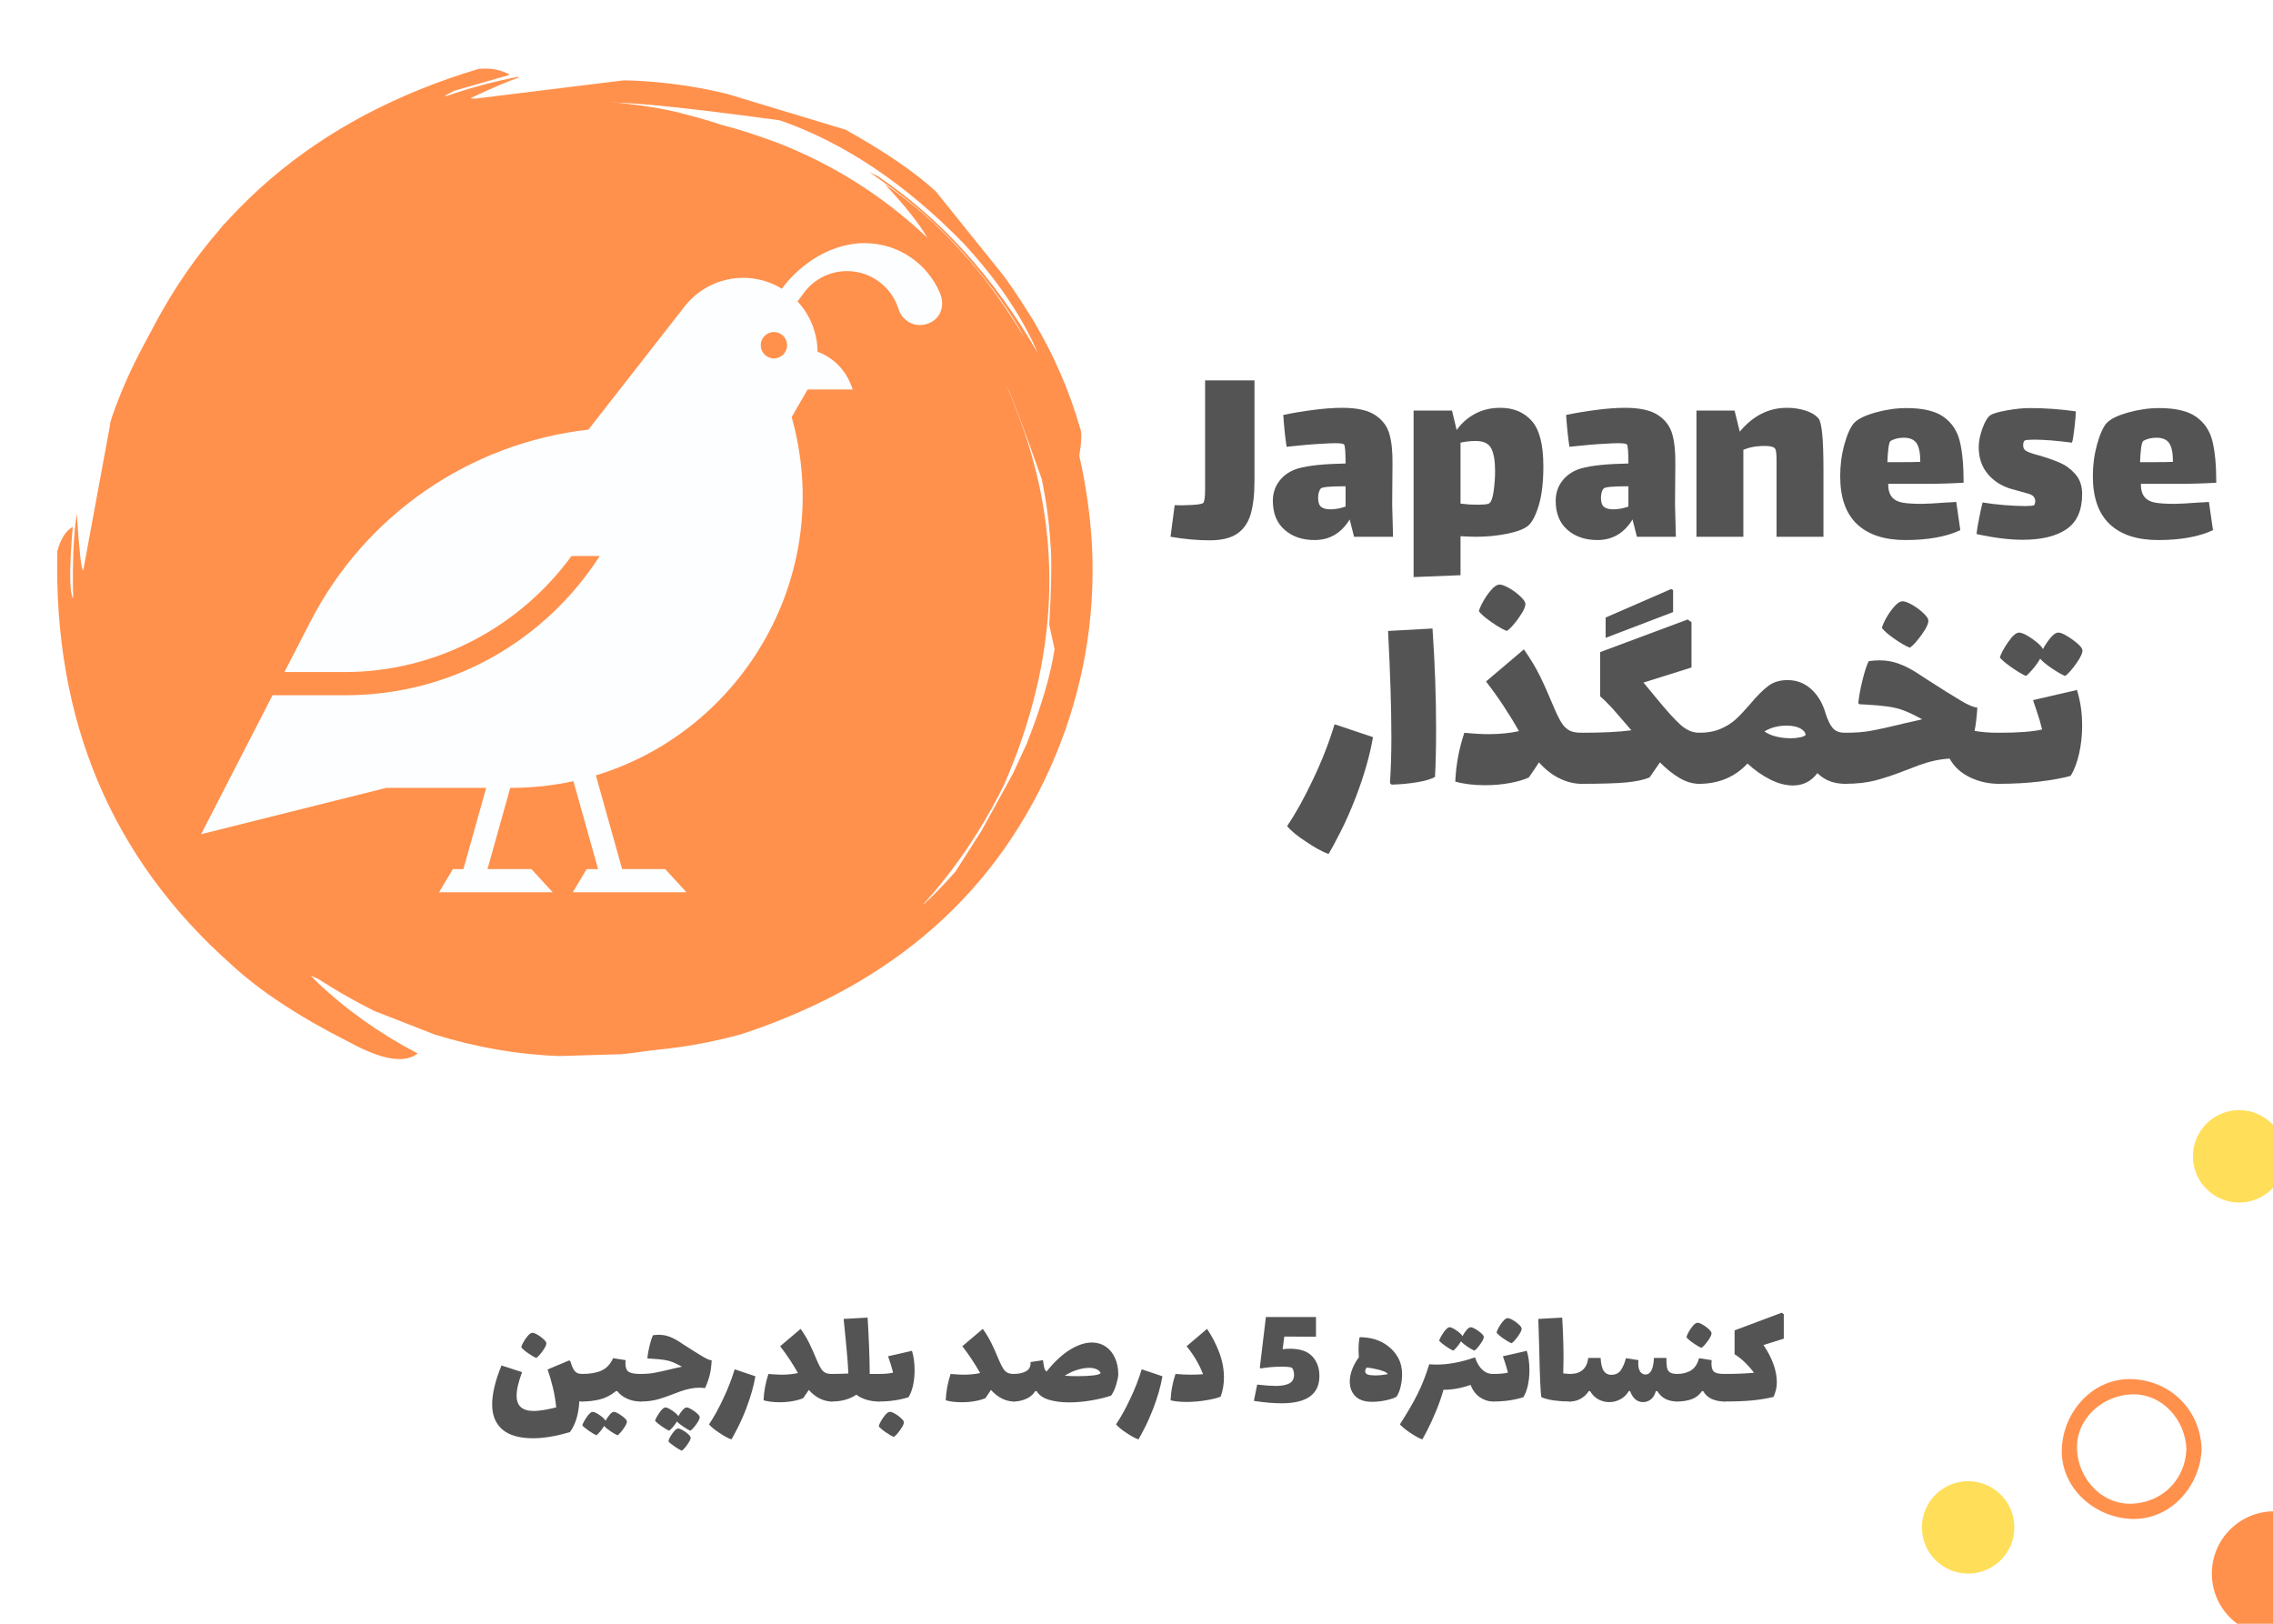 <svg xmlns="http://www.w3.org/2000/svg" xmlns:xlink="http://www.w3.org/1999/xlink" width="1400" zoomAndPan="magnify" viewBox="0 0 1050 750" height="1000" preserveAspectRatio="xMidYMid meet" version="1.0"><defs><g/><clipPath id="6ed09d8b25"><path d="M 887.824 684 L 931 684 L 931 727 L 887.824 727 Z M 887.824 684 " clip-rule="nonzero"/></clipPath><clipPath id="df9d633b3f"><path d="M 1013 512.684 L 1050 512.684 L 1050 556 L 1013 556 Z M 1013 512.684 " clip-rule="nonzero"/></clipPath><clipPath id="0ae2366af0"><path d="M 92.508 112.215 L 436 112.215 L 436 412.215 L 92.508 412.215 Z M 92.508 112.215 " clip-rule="nonzero"/></clipPath></defs><rect x="-105" width="1260" fill="#ffffff" y="-75" height="900" fill-opacity="1"/><rect x="-105" width="1260" fill="#ffffff" y="-75" height="900" fill-opacity="1"/><rect x="-105" width="1260" fill="#ffffff" y="-75" height="900" fill-opacity="1"/><g clip-path="url(#6ed09d8b25)"><path fill="#ffde59" d="M 930.52 705.492 C 930.52 717.285 920.965 726.832 909.172 726.832 C 897.379 726.832 887.824 717.285 887.824 705.492 C 887.824 693.715 897.379 684.156 909.172 684.156 C 920.965 684.156 930.52 693.715 930.52 705.492 " fill-opacity="1" fill-rule="nonzero"/></g><g clip-path="url(#df9d633b3f)"><path fill="#ffde59" d="M 1055.719 534.105 C 1055.719 545.891 1046.16 555.445 1034.375 555.445 C 1022.578 555.445 1013.023 545.891 1013.023 534.105 C 1013.023 522.32 1022.578 512.766 1034.375 512.766 C 1046.16 512.766 1055.719 522.32 1055.719 534.105 " fill-opacity="1" fill-rule="nonzero"/></g><path fill="#ff914d" d="M 1079.301 726.832 C 1079.301 742.73 1066.418 755.605 1050.531 755.605 C 1034.629 755.605 1021.75 742.73 1021.75 726.832 C 1021.75 710.945 1034.629 698.07 1050.531 698.07 C 1066.418 698.07 1079.301 710.945 1079.301 726.832 " fill-opacity="1" fill-rule="nonzero"/><path fill="#ff914d" d="M 1009.996 669.297 C 1009.52 683.41 998.852 694.078 984.73 694.559 C 970.617 695.02 959.914 682.695 959.465 669.297 C 958.988 655.184 971.324 644.496 984.73 644.047 C 998.848 643.566 1009.539 655.887 1009.996 669.297 C 1010.145 673.809 1017.176 673.84 1017.027 669.297 C 1016.418 651.289 1002.746 637.621 984.73 637.016 C 966.723 636.406 953.012 652.199 952.438 669.297 C 951.832 687.305 967.621 701.008 984.73 701.586 C 1002.734 702.191 1016.445 686.406 1017.027 669.297 C 1017.176 664.773 1010.145 664.773 1009.996 669.297 " fill-opacity="1" fill-rule="nonzero"/><path fill="#ff914d" d="M 200.66 477.785 L 172.988 466.98 C 118.871 440.023 81.621 399.289 61.234 344.773 C 40.977 289.961 43.461 233.715 68.691 176.031 C 95.629 121.879 136.34 84.605 190.82 64.211 C 245.598 43.938 301.812 46.422 359.461 71.668 C 413.578 98.625 450.828 139.359 471.215 193.875 C 491.473 248.684 488.988 304.934 463.758 362.617 C 436.82 416.766 396.109 454.043 341.629 474.438 C 324.047 480.934 305.805 485.102 286.906 486.938 L 258.387 487.777 C 239.152 487.117 219.91 483.785 200.66 477.785 " fill-opacity="1" fill-rule="nonzero"/><path fill="#ff914d" d="M 66.25 190.258 L 64.75 195 C 61.223 204.82 58.438 214.859 56.387 225.117 C 55.703 228.547 55.109 231.973 54.598 235.398 L 53.895 240.586 C 53.469 244.02 53.129 247.48 52.871 250.973 L 52.891 247.641 C 53.199 244.176 53.594 240.715 54.078 237.258 L 54.859 232.102 C 55.43 228.645 56.078 225.227 56.812 221.84 C 57.551 218.41 58.371 215.027 59.266 211.684 L 60.684 206.637 C 61.66 203.324 62.723 200.02 63.871 196.727 L 66.25 190.258 M 198.969 471.531 L 202.523 470.695 C 203.594 470.172 207.66 470.066 214.727 470.379 C 230.797 473.91 247.605 475.703 265.16 475.754 C 277.68 475.863 292.66 474.172 310.105 470.68 C 308.133 472.027 306.906 473.203 306.426 474.207 C 318.363 471.5 326.773 469.203 331.652 467.32 L 370.734 446.984 C 409.516 412.332 433.816 384.172 443.629 362.5 C 458.73 330.785 466.441 300.324 466.77 271.117 C 466.801 256.02 466.059 244.332 464.539 236.055 C 461.926 219.254 457.5 203.305 451.258 188.211 C 450.199 183.297 450.418 179.195 451.918 175.91 C 448.934 169.695 445.652 163.641 442.07 157.75 L 427.469 140.449 C 414.242 126.094 404.926 116.641 399.512 112.09 C 386.734 100.828 372.781 91.297 357.652 83.492 C 351.414 83.645 347.68 83.426 346.445 82.832 L 314.875 72.078 C 300.395 68.562 289 66.578 280.695 66.125 L 237.637 68.996 C 197.562 74.496 162.273 90.543 131.773 117.137 L 154.754 105.965 L 173.324 99.027 C 172.203 103.188 170.164 106.773 167.211 109.785 C 146.145 123.93 131.172 137.77 122.285 151.312 C 110.844 165.375 101.691 180.805 94.824 197.602 C 92.961 201.73 90.562 208.828 87.633 218.898 C 86.172 230.332 84.992 235.625 84.094 234.777 L 82.242 248.145 C 80.137 269.273 81.645 290.125 86.762 310.699 L 85.75 311.211 C 86.523 315.238 86.254 319.23 84.941 323.184 C 84.273 326.004 83.402 326.984 82.324 326.133 C 73.664 310.645 67.535 296.754 63.941 284.457 C 63.184 289.285 61.922 293.109 60.156 295.938 C 58.699 285.883 57.996 275.758 58.039 265.57 C 58.117 248.57 60.27 231.828 64.492 215.344 C 70.449 194.098 77.449 176.918 85.492 163.812 L 81.672 164.809 L 84.414 157.352 C 106.324 123.402 132.199 98.578 162.043 82.883 C 153.973 84.801 143.918 88.684 131.879 94.52 C 157.453 74.918 186.227 61.629 218.207 54.652 C 203.246 57.684 189.367 62.078 176.57 67.828 C 161.539 73.922 144.84 84.129 126.477 98.453 L 125.941 97.879 C 128.711 95.617 131.539 93.418 134.43 91.289 C 150.57 79.914 164.496 71.859 176.207 67.133 C 194.473 59.586 209.82 54.812 222.254 52.82 L 226.695 50.047 C 205.375 53.324 184.887 59.91 165.238 69.805 C 135.676 84.684 110.68 105.152 90.242 131.207 C 68.367 178.379 57.941 202.93 58.953 204.863 L 52.273 249.996 C 51.461 260.438 51.422 270.898 52.156 281.383 C 55.109 320.582 67.824 356.309 90.305 388.562 C 102.77 407.066 121.734 425.879 147.199 444.992 C 148.316 445.77 149.883 448.82 151.895 454.148 L 143.605 450.715 L 146.418 453.566 C 159.926 466.418 175.438 477.43 192.957 486.609 C 186.859 491.367 176.18 489.547 160.918 481.148 C 138.121 469.617 120.184 457.812 107.105 445.742 C 51.496 396.508 24.625 332.766 26.496 254.512 C 28.055 248.82 30.422 245.098 33.598 243.352 C 31.992 262.715 32.055 273.754 33.785 276.469 C 33.418 259.793 33.977 246.695 35.473 237.18 C 36.547 254.133 37.531 262.93 38.434 263.574 L 50.723 196.895 C 50.637 195.391 52.352 190.297 55.859 181.617 C 60.051 171.348 64.984 161.434 70.66 151.863 L 102.801 104.285 C 117.793 89.996 131.012 79.527 142.449 72.879 C 177.195 58.523 200.562 50.207 212.551 47.938 C 225.152 44.609 241.609 42.656 261.922 42.086 C 268.668 42.316 274.227 43.883 278.59 46.785 C 294.84 48.242 307.359 50.203 316.148 52.668 C 348.266 60.672 377.184 75.152 402.906 96.109 C 455.52 139.32 482.473 198.211 483.762 272.773 C 483.566 304.379 474.68 337.379 457.105 371.77 C 446.762 391.723 424.215 415.648 389.465 443.547 C 379.035 450.68 371.531 455.344 366.949 457.539 L 324.316 472.645 C 314.117 475.656 303.754 477.898 293.219 479.375 C 261.113 483.758 229.695 481.141 198.969 471.531 " fill-opacity="1" fill-rule="nonzero"/><path fill="#ff914d" d="M 296.25 50.293 L 291.285 50.285 L 286.059 50.141 L 280.875 50.121 L 275.664 50.227 L 270.457 50.465 L 265.25 50.828 L 260.062 51.316 L 254.875 51.934 L 249.723 52.676 L 244.566 53.551 L 239.461 54.543 L 234.352 55.668 L 236.359 54.949 L 241.469 53.879 L 246.605 52.934 L 251.758 52.113 L 256.941 51.418 L 262.121 50.855 L 267.336 50.414 L 272.531 50.102 L 277.766 49.918 L 282.965 49.863 L 288.168 49.934 L 293.395 50.133 L 296.25 50.293 M 65.848 263.387 L 67.695 266.523 C 68.504 267.387 69.824 271.234 71.648 278.059 C 73.109 294.418 76.418 310.992 81.574 327.789 C 84.938 339.461 91.246 353.598 100.5 370.199 L 95.797 367.332 C 97.566 371.332 102.035 378.477 109.203 388.766 L 132.559 412.988 C 138.758 419.188 142.551 422.547 143.934 423.07 C 184.41 447.184 217.086 461.348 241.961 465.562 C 275.043 471.414 308.039 469.695 340.949 460.402 C 349.086 458.27 359.988 453.996 373.652 447.582 C 388.879 439.953 402.711 430.926 415.152 420.5 C 419.504 418.145 423.473 417.109 427.062 417.398 C 432.086 412.68 436.871 407.727 441.414 402.539 L 453.57 383.438 L 467.855 357.465 L 474.254 343.613 C 481.094 326.234 485.391 311.629 487.141 299.805 L 484.699 288.645 C 485.738 270.445 485.91 257.773 485.219 250.629 C 484.59 240.668 483.238 230.832 481.172 221.117 C 471.715 194.281 465.941 179.324 463.852 176.25 C 446.105 139.871 419.898 111.254 385.234 90.391 C 397.539 101.387 407.797 113.152 416.016 125.68 C 411.738 125.738 407.738 124.762 404.02 122.75 C 392.355 113.508 381.602 106.211 371.758 100.855 L 346.535 90.582 C 329.504 84.297 311.93 80.598 293.816 79.484 C 281.219 78.836 269.832 79.203 259.66 80.59 C 253.695 81.344 247.777 82.383 241.914 83.715 C 226.285 86.734 207.473 94.25 185.484 106.258 C 177.145 108.555 171.652 109.09 169.004 107.855 C 181.191 95.094 192.539 85.074 203.047 77.793 L 203.34 76.699 L 193.59 76.812 C 193.145 76.148 195.055 74.992 199.312 73.348 C 227.684 60.98 257.316 55.172 288.207 55.922 C 301.906 56.344 315.191 57.969 328.066 60.801 C 327.008 59.641 326.055 58.406 325.211 57.094 C 328.094 57.504 331.07 57.801 334.137 57.984 C 339.219 59.066 347.445 61.672 358.809 65.809 C 384.883 75.922 408.082 90.598 428.398 109.832 C 424.516 103.145 417.93 94.863 408.645 84.984 C 433.609 101.934 455.16 125.652 473.293 156.137 C 467.449 144.992 458.109 131.965 445.27 117.055 C 440.496 111.742 435.473 106.676 430.199 101.855 C 423.418 95.449 413.879 88 401.586 79.504 L 405.426 81.344 C 434.637 100.965 459.32 128.254 479.477 163.207 C 472.258 146.34 460.82 129.422 445.16 112.453 C 418.281 84.891 389.984 65.93 360.273 55.574 C 310.574 48.789 282.305 46.203 275.469 47.816 L 235.707 54.668 C 225.488 56.969 215.484 60.012 205.699 63.789 C 169.125 78.109 138.66 100.684 114.305 131.516 C 96.898 154.57 84.414 178.566 76.855 203.504 C 74.18 208.312 71.352 211.051 68.367 211.727 L 68.684 204.402 C 58.551 225.359 52.211 244.961 49.664 263.211 C 43.168 257.176 41.734 245.785 45.363 229.043 C 49.57 203.859 55.461 183.227 63.035 167.137 C 93 99.547 145.68 54.445 221.066 31.828 C 226.527 31.27 231.363 32.172 235.578 34.535 L 209.867 41.91 L 205.426 44.25 L 206.16 44.395 C 216.898 40.641 227.844 37.691 238.996 35.551 L 239.926 35.742 C 235.148 37.305 227.578 40.52 217.215 45.395 L 219.434 45.574 L 286.727 37.281 C 288.277 36.957 293.707 37.172 303.012 37.926 C 314.035 38.922 324.949 40.719 335.746 43.324 L 390.605 59.906 C 408.715 70 422.621 79.508 432.324 88.426 L 461.621 124.871 C 465.18 129.145 470.363 136.773 477.176 147.758 C 486.777 163.895 494.043 180.59 498.977 197.84 C 499.801 199.688 499.664 203.906 498.566 210.496 C 501.77 224.43 503.746 238.688 504.5 253.273 C 505.922 286.367 500.305 318.227 487.645 348.855 C 461.457 411.609 412.996 454.578 342.258 477.758 C 306.57 487.543 270.676 488.5 234.582 480.629 C 231.031 479.84 227.516 478.969 224.031 478.016 L 201.152 468.117 C 176.266 456.004 158.184 445.168 146.902 435.609 C 141.254 431.152 135.891 426.473 130.809 421.574 C 128.77 419.449 127.445 417.082 126.836 414.477 C 118.609 405.414 112.93 398.703 109.797 394.34 C 101.23 383.012 93.848 370.961 87.641 358.188 C 73.594 329.906 66.328 298.305 65.848 263.387 " fill-opacity="1" fill-rule="nonzero"/><g clip-path="url(#0ae2366af0)"><path fill="#fdfeff" d="M 434.195 135.328 C 428.504 121.941 415.32 112.523 399.914 112.312 C 399.906 112.305 399.898 112.301 399.891 112.297 C 399.809 112.297 399.73 112.305 399.648 112.305 C 399.559 112.305 399.477 112.293 399.391 112.293 C 396.602 112.293 393.887 112.613 391.27 113.188 C 390.883 113.27 390.508 113.363 390.125 113.453 C 389.953 113.496 389.785 113.531 389.617 113.574 C 372.215 117.941 362.039 132.129 361.176 133.371 C 360.613 133.031 360.051 132.688 359.461 132.371 C 344.754 124.531 326.539 128.398 316.273 141.535 L 271.809 198.445 C 217.082 204.629 168.773 237.758 143.395 287.113 L 131.406 310.418 L 159.332 310.418 C 201.512 310.418 240.117 289.527 263.996 256.824 L 277.039 256.824 C 269.305 268.832 259.77 279.711 248.691 288.93 C 223.391 309.992 192.488 321.129 159.332 321.129 L 125.902 321.129 L 92.891 385.316 L 178.473 363.902 L 224.598 363.902 L 214.074 401.426 L 209.207 401.426 L 202.82 412.137 L 255.305 412.137 L 245.48 401.426 L 225.191 401.426 L 235.711 363.902 L 236.023 363.902 C 245.984 363.902 255.633 362.832 264.891 360.824 L 276.273 401.426 L 271 401.426 L 264.613 412.137 L 317.098 412.137 L 307.277 401.426 L 287.387 401.426 L 275.254 358.141 C 343.039 337.621 386.109 265.395 365.711 192.652 L 373.066 179.898 L 393.926 179.898 L 392.988 177.496 C 390.25 170.496 384.652 165.043 377.66 162.469 C 377.594 153.918 374.332 145.578 368.406 139.234 L 371.961 134.457 C 376.516 128.832 383.457 125.223 391.258 125.223 C 402.438 125.223 411.883 132.57 415.047 142.695 C 416.566 147.562 421.242 150.805 426.473 150.02 C 433.715 148.926 437.062 142.078 434.195 135.328 Z M 357.504 165.555 C 354.141 165.555 351.414 162.824 351.414 159.461 C 351.414 156.094 354.141 153.363 357.504 153.363 C 360.863 153.363 363.594 156.094 363.594 159.461 C 363.594 162.824 360.863 165.555 357.504 165.555 Z M 357.504 165.555 " fill-opacity="1" fill-rule="nonzero"/></g><g fill="#545454" fill-opacity="1"><g transform="translate(224.614, 647.348)"><g><path d="M 44.375 -12.734 C 45.102 -12.734 45.594 -12.207 45.844 -11.156 C 46.094 -10.102 46.219 -8.508 46.219 -6.375 C 46.219 -4.176 46.078 -2.562 45.797 -1.531 C 45.523 -0.508 45.051 0 44.375 0 C 43.82 0 43.363 -0.02 43 -0.062 C 42.676 5.914 41.238 10.641 38.688 14.109 C 32.289 16.023 26.629 16.984 21.703 16.984 C 15.316 16.984 10.555 15.625 7.422 12.906 C 4.297 10.188 2.734 6.344 2.734 1.375 C 2.734 -3.602 4.172 -9.609 7.047 -16.641 L 16.562 -13.562 C 14.875 -9.082 14.031 -5.473 14.031 -2.734 C 14.031 -0.316 14.691 1.469 16.016 2.625 C 17.336 3.789 19.328 4.375 21.984 4.375 C 24.398 4.375 27.844 3.828 32.312 2.734 C 32.039 -0.273 31.539 -3.297 30.812 -6.328 C 30.082 -9.367 29.258 -12.191 28.344 -14.797 L 38.281 -18.969 L 38.828 -18.688 C 39.328 -16.957 39.836 -15.672 40.359 -14.828 C 40.891 -13.984 41.461 -13.422 42.078 -13.141 C 42.691 -12.867 43.457 -12.734 44.375 -12.734 Z M 23.141 -20.125 C 22.18 -20.488 20.926 -21.207 19.375 -22.281 C 17.82 -23.352 16.754 -24.281 16.172 -25.062 C 16.305 -25.656 16.656 -26.461 17.219 -27.484 C 17.789 -28.516 18.441 -29.453 19.172 -30.297 C 19.898 -31.141 20.539 -31.609 21.094 -31.703 C 21.594 -31.797 22.352 -31.566 23.375 -31.016 C 24.406 -30.461 25.363 -29.785 26.25 -28.984 C 27.145 -28.191 27.641 -27.566 27.734 -27.109 C 27.922 -26.422 27.406 -25.223 26.188 -23.516 C 24.977 -21.805 23.961 -20.676 23.141 -20.125 Z M 23.141 -20.125 "/></g></g></g><g fill="#545454" fill-opacity="1"><g transform="translate(268.984, 647.348)"><g><path d="M 26.766 -12.734 C 27.492 -12.734 27.984 -12.207 28.234 -11.156 C 28.492 -10.102 28.625 -8.508 28.625 -6.375 C 28.625 -4.176 28.484 -2.562 28.203 -1.531 C 27.93 -0.508 27.453 0 26.766 0 C 24.711 0 22.719 -0.422 20.781 -1.266 C 18.844 -2.109 17.301 -3.285 16.156 -4.797 L 15.547 -4.797 C 13.211 -2.879 10.734 -1.598 8.109 -0.953 C 5.484 -0.316 2.781 0 0 0 C -0.688 0 -1.164 -0.508 -1.438 -1.531 C -1.707 -2.562 -1.844 -4.176 -1.844 -6.375 C -1.844 -8.508 -1.719 -10.102 -1.469 -11.156 C -1.219 -12.207 -0.727 -12.734 0 -12.734 C 3.562 -12.734 6.504 -13.242 8.828 -14.266 C 11.16 -15.297 12.961 -17.207 14.234 -20 L 20 -19.109 C 19.945 -18.742 19.922 -18.238 19.922 -17.594 C 19.922 -15.676 20.422 -14.383 21.422 -13.719 C 22.43 -13.062 24.211 -12.734 26.766 -12.734 Z M 20.609 9.109 C 20.703 9.785 20.203 10.898 19.109 12.453 C 18.016 14.004 17.078 15.055 16.297 15.609 C 15.43 15.242 14.336 14.613 13.016 13.719 C 11.691 12.832 10.707 12.023 10.062 11.297 C 9.613 12.117 9.02 12.961 8.281 13.828 C 7.551 14.691 6.961 15.285 6.516 15.609 C 5.598 15.203 4.43 14.504 3.016 13.516 C 1.598 12.535 0.594 11.703 0 11.016 C 0.281 10.055 0.969 8.781 2.062 7.188 C 3.156 5.594 4.066 4.797 4.797 4.797 C 5.523 4.797 6.617 5.305 8.078 6.328 C 9.547 7.359 10.438 8.219 10.75 8.906 C 11.395 7.758 12.055 6.785 12.734 5.984 C 13.422 5.191 14.039 4.797 14.594 4.797 C 15.32 4.797 16.473 5.352 18.047 6.469 C 19.617 7.582 20.473 8.461 20.609 9.109 Z M 20.609 9.109 "/></g></g></g><g fill="#545454" fill-opacity="1"><g transform="translate(295.757, 647.348)"><g><path d="M 20.125 -26.219 C 23.957 -23.758 26.852 -21.945 28.812 -20.781 C 30.781 -19.613 32.176 -19.031 33 -19.031 C 32.863 -16.426 32.578 -14.223 32.141 -12.422 C 31.711 -10.617 30.992 -8.555 29.984 -6.234 C 28.797 -6.328 27.93 -6.375 27.391 -6.375 C 24.691 -6.375 21.723 -5.801 18.484 -4.656 C 17.254 -4.195 16.113 -3.766 15.062 -3.359 C 12.281 -2.266 9.789 -1.43 7.594 -0.859 C 5.406 -0.285 2.875 0 0 0 C -0.688 0 -1.164 -0.508 -1.438 -1.531 C -1.707 -2.562 -1.844 -4.176 -1.844 -6.375 C -1.844 -8.508 -1.719 -10.102 -1.469 -11.156 C -1.219 -12.207 -0.727 -12.734 0 -12.734 C 2.469 -12.734 4.578 -12.891 6.328 -13.203 C 8.086 -13.523 10.406 -14.031 13.281 -14.719 L 15 -15.125 L 19.234 -16.094 C 17.504 -17.051 16.047 -17.758 14.859 -18.219 C 13.578 -18.719 12.207 -19.066 10.75 -19.266 C 9.289 -19.473 7.395 -19.645 5.062 -19.781 L 3.562 -19.859 L 3.281 -20.125 C 3.469 -21.863 3.82 -23.789 4.344 -25.906 C 4.875 -28.031 5.391 -29.598 5.891 -30.609 C 6.848 -30.742 7.738 -30.812 8.562 -30.812 C 10.25 -30.812 11.82 -30.547 13.281 -30.016 C 14.738 -29.492 16.223 -28.754 17.734 -27.797 Z M 27.453 7.062 C 27.547 7.75 27.047 8.867 25.953 10.422 C 24.859 11.973 23.922 13 23.141 13.5 C 22.367 13.176 21.32 12.566 20 11.672 C 18.676 10.785 17.645 9.977 16.906 9.25 C 16.457 10.07 15.863 10.906 15.125 11.75 C 14.395 12.594 13.805 13.176 13.359 13.5 C 12.484 13.133 11.328 12.445 9.891 11.438 C 8.453 10.438 7.438 9.594 6.844 8.906 C 7.125 7.945 7.812 6.68 8.906 5.109 C 10 3.535 10.91 2.75 11.641 2.75 C 12.328 2.75 13.398 3.25 14.859 4.25 C 16.316 5.258 17.227 6.102 17.594 6.781 C 18.188 5.738 18.836 4.805 19.547 3.984 C 20.254 3.16 20.883 2.75 21.438 2.75 C 22.164 2.75 23.316 3.305 24.891 4.422 C 26.461 5.535 27.316 6.414 27.453 7.062 Z M 17.391 12.469 C 17.848 12.426 18.531 12.656 19.438 13.156 C 20.352 13.656 21.195 14.242 21.969 14.922 C 22.75 15.609 23.188 16.18 23.281 16.641 C 23.375 17.234 22.895 18.281 21.844 19.781 C 20.789 21.289 19.898 22.273 19.172 22.734 C 18.348 22.367 17.25 21.719 15.875 20.781 C 14.508 19.852 13.555 19.066 13.016 18.422 C 13.148 17.555 13.727 16.379 14.75 14.891 C 15.781 13.41 16.66 12.602 17.391 12.469 Z M 17.391 12.469 "/></g></g></g><g fill="#545454" fill-opacity="1"><g transform="translate(330.61, 647.348)"><g><path d="M 7.25 17.531 C 5.656 16.938 3.785 15.91 1.641 14.453 C -0.547 13.035 -2.117 11.734 -3.078 10.547 C -0.891 7.305 1.254 3.445 3.359 -1.031 C 5.547 -5.594 7.348 -10.203 8.766 -14.859 L 18.344 -11.641 C 17.57 -7.117 16.16 -2.164 14.109 3.219 C 12.828 6.551 11.508 9.531 10.156 12.156 C 8.812 14.781 7.844 16.57 7.25 17.531 Z M 7.25 17.531 "/></g></g></g><g fill="#545454" fill-opacity="1"><g transform="translate(350.672, 647.348)"><g><path d="M 33.547 -12.734 C 34.273 -12.734 34.766 -12.207 35.016 -11.156 C 35.266 -10.102 35.391 -8.508 35.391 -6.375 C 35.391 -4.176 35.254 -2.562 34.984 -1.531 C 34.711 -0.508 34.234 0 33.547 0 C 31.766 0 29.945 -0.441 28.094 -1.328 C 26.25 -2.223 24.531 -3.562 22.938 -5.344 C 22.383 -4.477 21.539 -3.223 20.406 -1.578 C 19.219 -1.023 17.648 -0.566 15.703 -0.203 C 13.766 0.16 11.68 0.344 9.453 0.344 C 6.66 0.344 4.191 0.047 2.047 -0.547 C 2.234 -4.742 2.988 -8.805 4.312 -12.734 C 6.688 -12.504 8.719 -12.391 10.406 -12.391 C 13.102 -12.391 15.613 -12.641 17.938 -13.141 C 15.469 -17.523 12.727 -21.656 9.719 -25.531 L 19.172 -33.547 C 20.816 -31.223 22.148 -29.008 23.172 -26.906 C 24.203 -24.812 25.398 -22.117 26.766 -18.828 C 27.492 -17.141 28.133 -15.883 28.688 -15.062 C 29.238 -14.238 29.879 -13.645 30.609 -13.281 C 31.336 -12.914 32.316 -12.734 33.547 -12.734 Z M 33.547 -12.734 "/></g></g></g><g fill="#545454" fill-opacity="1"><g transform="translate(384.224, 647.348)"><g><path d="M 21.703 -12.734 C 22.43 -12.734 22.922 -12.207 23.172 -11.156 C 23.422 -10.102 23.547 -8.508 23.547 -6.375 C 23.547 -4.176 23.41 -2.562 23.141 -1.531 C 22.867 -0.508 22.391 0 21.703 0 C 19.691 0 17.758 -0.285 15.906 -0.859 C 14.062 -1.43 12.547 -2.195 11.359 -3.156 C 8.305 -1.051 4.52 0 0 0 C -0.688 0 -1.164 -0.508 -1.438 -1.531 C -1.707 -2.562 -1.844 -4.176 -1.844 -6.375 C -1.844 -8.508 -1.719 -10.102 -1.469 -11.156 C -1.219 -12.207 -0.727 -12.734 0 -12.734 C 2.781 -12.734 5.336 -12.801 7.672 -12.938 C 7.535 -16.227 7.25 -20.129 6.812 -24.641 C 6.375 -29.16 6.086 -32.156 5.953 -33.625 C 5.816 -34.625 5.66 -36.129 5.484 -38.141 L 16.562 -38.75 C 17.113 -29.895 17.438 -21.68 17.531 -14.109 L 17.531 -12.734 Z M 21.703 -12.734 "/></g></g></g><g fill="#545454" fill-opacity="1"><g transform="translate(405.93, 647.348)"><g><path d="M 15.344 -23.422 C 16.156 -20.816 16.562 -17.828 16.562 -14.453 C 16.562 -11.984 16.32 -9.648 15.844 -7.453 C 15.363 -5.266 14.672 -3.441 13.766 -1.984 C 9.609 -0.66 5.02 0 0 0 C -0.688 0 -1.164 -0.508 -1.438 -1.531 C -1.707 -2.562 -1.844 -4.176 -1.844 -6.375 C -1.844 -8.508 -1.719 -10.102 -1.469 -11.156 C -1.219 -12.207 -0.727 -12.734 0 -12.734 C 2.875 -12.734 5.086 -12.938 6.641 -13.344 C 6.18 -15.27 5.406 -17.785 4.312 -20.891 Z M 4.938 4.797 C 5.438 4.703 6.195 4.926 7.219 5.469 C 8.25 6.02 9.207 6.695 10.094 7.5 C 10.988 8.301 11.484 8.926 11.578 9.375 C 11.754 10.062 11.238 11.258 10.031 12.969 C 8.82 14.688 7.805 15.816 6.984 16.359 C 6.023 15.992 4.77 15.273 3.219 14.203 C 1.664 13.129 0.594 12.207 0 11.438 C 0.133 10.844 0.488 10.031 1.062 9 C 1.633 7.977 2.285 7.047 3.016 6.203 C 3.742 5.359 4.383 4.891 4.938 4.797 Z M 4.938 4.797 "/></g></g></g><g fill="#545454" fill-opacity="1"><g transform="translate(424.554, 647.348)"><g/></g></g><g fill="#545454" fill-opacity="1"><g transform="translate(434.825, 647.348)"><g><path d="M 33.547 -12.734 C 34.273 -12.734 34.766 -12.207 35.016 -11.156 C 35.266 -10.102 35.391 -8.508 35.391 -6.375 C 35.391 -4.176 35.254 -2.562 34.984 -1.531 C 34.711 -0.508 34.234 0 33.547 0 C 31.766 0 29.945 -0.441 28.094 -1.328 C 26.25 -2.223 24.531 -3.562 22.938 -5.344 C 22.383 -4.477 21.539 -3.223 20.406 -1.578 C 19.219 -1.023 17.648 -0.566 15.703 -0.203 C 13.766 0.16 11.68 0.344 9.453 0.344 C 6.66 0.344 4.191 0.047 2.047 -0.547 C 2.234 -4.742 2.988 -8.805 4.312 -12.734 C 6.688 -12.504 8.719 -12.391 10.406 -12.391 C 13.102 -12.391 15.613 -12.641 17.938 -13.141 C 15.469 -17.523 12.727 -21.656 9.719 -25.531 L 19.172 -33.547 C 20.816 -31.223 22.148 -29.008 23.172 -26.906 C 24.203 -24.812 25.398 -22.117 26.766 -18.828 C 27.492 -17.141 28.133 -15.883 28.688 -15.062 C 29.238 -14.238 29.879 -13.645 30.609 -13.281 C 31.336 -12.914 32.316 -12.734 33.547 -12.734 Z M 33.547 -12.734 "/></g></g></g><g fill="#545454" fill-opacity="1"><g transform="translate(468.377, 647.348)"><g><path d="M 36.016 -27.25 C 38.391 -27.25 40.5 -26.629 42.344 -25.391 C 44.195 -24.16 45.633 -22.426 46.656 -20.188 C 47.688 -17.957 48.203 -15.383 48.203 -12.469 C 48.203 -11.551 47.906 -10.066 47.312 -8.016 C 46.719 -5.961 45.922 -4.203 44.922 -2.734 C 42.41 -1.867 39.383 -1.129 35.844 -0.516 C 32.301 0.098 28.863 0.406 25.531 0.406 C 21.926 0.406 18.789 0 16.125 -0.812 C 13.457 -1.633 11.57 -2.961 10.469 -4.797 L 9.859 -4.797 C 8.766 -3.109 7.289 -1.883 5.438 -1.125 C 3.594 -0.375 1.781 0 0 0 C -0.688 0 -1.164 -0.508 -1.438 -1.531 C -1.707 -2.562 -1.844 -4.176 -1.844 -6.375 C -1.844 -8.508 -1.719 -10.102 -1.469 -11.156 C -1.219 -12.207 -0.727 -12.734 0 -12.734 C 2.188 -12.734 4.047 -13.145 5.578 -13.969 C 7.109 -14.789 7.805 -16.207 7.672 -18.219 L 13.422 -19.109 C 13.598 -17.598 13.789 -16.441 14 -15.641 C 14.207 -14.848 14.562 -14.242 15.062 -13.828 C 18.719 -18.391 22.348 -21.766 25.953 -23.953 C 29.555 -26.148 32.91 -27.25 36.016 -27.25 Z M 23.484 -11.906 C 25.172 -11.77 27.156 -11.703 29.438 -11.703 C 32.176 -11.703 34.562 -11.816 36.594 -12.047 C 38.625 -12.273 39.773 -12.641 40.047 -13.141 C 39.773 -13.867 39.16 -14.453 38.203 -14.891 C 37.242 -15.328 36.125 -15.547 34.844 -15.547 C 33.113 -15.547 31.242 -15.234 29.234 -14.609 C 27.223 -13.992 25.305 -13.094 23.484 -11.906 Z M 23.484 -11.906 "/></g></g></g><g fill="#545454" fill-opacity="1"><g transform="translate(518.636, 647.348)"><g><path d="M 7.25 17.531 C 5.656 16.938 3.785 15.91 1.641 14.453 C -0.547 13.035 -2.117 11.734 -3.078 10.547 C -0.891 7.305 1.254 3.445 3.359 -1.031 C 5.547 -5.594 7.348 -10.203 8.766 -14.859 L 18.344 -11.641 C 17.57 -7.117 16.16 -2.164 14.109 3.219 C 12.828 6.551 11.508 9.531 10.156 12.156 C 8.812 14.781 7.844 16.57 7.25 17.531 Z M 7.25 17.531 "/></g></g></g><g fill="#545454" fill-opacity="1"><g transform="translate(538.698, 647.348)"><g><path d="M 18.891 -33.547 C 21.223 -30.078 23.109 -26.426 24.547 -22.594 C 25.984 -18.758 26.703 -14.926 26.703 -11.094 C 26.703 -8.082 26.203 -5.141 25.203 -2.266 C 23.867 -1.672 21.66 -1.109 18.578 -0.578 C 15.504 -0.055 12.438 0.203 9.375 0.203 C 6.5 0.203 4.055 -0.047 2.047 -0.547 C 2.191 -4.516 2.945 -8.578 4.312 -12.734 C 6.82 -12.504 9.195 -12.391 11.438 -12.391 C 13.395 -12.391 15.266 -12.457 17.047 -12.594 C 15.316 -17.113 12.785 -21.426 9.453 -25.531 Z M 18.891 -33.547 "/></g></g></g><g fill="#545454" fill-opacity="1"><g transform="translate(567.457, 647.348)"><g/></g></g><g fill="#545454" fill-opacity="1"><g transform="translate(577.723, 647.348)"><g><path d="M 18.219 -24.375 C 22.875 -24.375 26.297 -23.195 28.484 -20.844 C 30.672 -18.5 31.766 -15.477 31.766 -11.781 C 31.766 -3.375 25.945 0.828 14.312 0.828 C 10.57 0.828 6.301 0.457 1.5 -0.281 L 3.016 -7.812 C 6.805 -7.395 9.633 -7.188 11.5 -7.188 C 14.281 -7.188 16.398 -7.57 17.859 -8.344 C 19.328 -9.125 20.062 -10.453 20.062 -12.328 C 20.062 -12.961 19.957 -13.633 19.75 -14.344 C 19.539 -15.051 19.234 -15.492 18.828 -15.672 C 18.648 -15.766 18.16 -15.859 17.359 -15.953 C 16.555 -16.047 15.609 -16.094 14.516 -16.094 C 11.141 -16.094 7.832 -15.816 4.594 -15.266 L 4.25 -15.609 L 7.047 -39.031 L 30.188 -39.031 L 30.188 -29.922 L 15.547 -29.984 L 14.797 -24.172 C 16.023 -24.305 17.164 -24.375 18.219 -24.375 Z M 18.219 -24.375 "/></g></g></g><g fill="#545454" fill-opacity="1"><g transform="translate(611.204, 647.348)"><g/></g></g><g fill="#545454" fill-opacity="1"><g transform="translate(621.475, 647.348)"><g><path d="M 19.516 -25.75 C 21.566 -24.238 23.195 -22.375 24.406 -20.156 C 25.613 -17.945 26.219 -15.406 26.219 -12.531 C 26.219 -10.789 26.008 -8.984 25.594 -7.109 C 25.188 -5.242 24.551 -3.629 23.688 -2.266 C 22.914 -1.711 21.398 -1.172 19.141 -0.641 C 16.879 -0.117 14.609 0.141 12.328 0.141 C 8.898 0.141 6.328 -0.723 4.609 -2.453 C 2.898 -4.191 2.047 -6.457 2.047 -9.25 C 2.047 -11.02 2.41 -12.875 3.141 -14.812 C 3.879 -16.758 4.91 -18.625 6.234 -20.406 C 6.141 -21.863 6.094 -23.023 6.094 -23.891 C 6.094 -25.898 6.227 -27.75 6.5 -29.438 L 6.844 -29.719 C 11.957 -29.625 16.18 -28.301 19.516 -25.75 Z M 11.5 -12.188 C 12.32 -12.094 13.008 -12.047 13.562 -12.047 C 15.426 -12.047 17.41 -12.227 19.516 -12.594 C 19.516 -13.051 18.863 -13.52 17.562 -14 C 16.258 -14.477 14.797 -14.875 13.172 -15.188 C 11.555 -15.508 10.453 -15.672 9.859 -15.672 C 9.398 -15.086 9.172 -14.52 9.172 -13.969 C 9.172 -12.969 9.945 -12.375 11.5 -12.188 Z M 11.5 -12.188 "/></g></g></g><g fill="#545454" fill-opacity="1"><g transform="translate(649.754, 647.348)"><g><path d="M 21.562 -23.484 C 20.656 -23.891 19.492 -24.582 18.078 -25.562 C 16.66 -26.551 15.656 -27.391 15.062 -28.078 C 15.332 -29.035 16.016 -30.312 17.109 -31.906 C 18.211 -33.5 19.129 -34.297 19.859 -34.297 C 20.586 -34.297 21.68 -33.781 23.141 -32.75 C 24.598 -31.727 25.488 -30.875 25.812 -30.188 C 26.445 -31.332 27.109 -32.301 27.797 -33.094 C 28.484 -33.895 29.098 -34.297 29.641 -34.297 C 30.379 -34.297 31.535 -33.738 33.109 -32.625 C 34.68 -31.508 35.535 -30.629 35.672 -29.984 C 35.766 -29.305 35.258 -28.191 34.156 -26.641 C 33.062 -25.086 32.129 -24.035 31.359 -23.484 C 30.492 -23.848 29.398 -24.473 28.078 -25.359 C 26.754 -26.254 25.77 -27.066 25.125 -27.797 C 24.664 -26.973 24.07 -26.129 23.344 -25.266 C 22.613 -24.398 22.02 -23.805 21.562 -23.484 Z M 39.844 -12.734 C 40.57 -12.734 41.062 -12.207 41.312 -11.156 C 41.57 -10.102 41.703 -8.508 41.703 -6.375 C 41.703 -4.176 41.562 -2.562 41.281 -1.531 C 41.008 -0.508 40.531 0 39.844 0 C 37.789 0 35.805 -0.648 33.891 -1.953 C 31.973 -3.254 30.535 -5.16 29.578 -7.672 C 25.328 -6.16 21.148 -5.406 17.047 -5.406 C 16.129 -2.125 14.973 1.191 13.578 4.547 C 12.191 7.898 10.867 10.785 9.609 13.203 C 8.359 15.629 7.57 17.07 7.25 17.531 C 5.707 16.938 3.863 15.922 1.719 14.484 C -0.426 13.047 -2.023 11.734 -3.078 10.547 C 0.16 5.566 2.836 0.977 4.953 -3.219 C 7.078 -7.414 8.914 -12.07 10.469 -17.188 C 11.844 -17.094 12.895 -17.047 13.625 -17.047 C 19.281 -17.047 25.281 -18.164 31.625 -20.406 C 32.406 -17.988 33.504 -16.102 34.922 -14.75 C 36.336 -13.406 37.977 -12.734 39.844 -12.734 Z M 39.844 -12.734 "/></g></g></g><g fill="#545454" fill-opacity="1"><g transform="translate(689.947, 647.348)"><g><path d="M 15.344 -23.422 C 16.156 -20.816 16.562 -17.828 16.562 -14.453 C 16.562 -11.984 16.32 -9.648 15.844 -7.453 C 15.363 -5.266 14.672 -3.441 13.766 -1.984 C 9.609 -0.66 5.02 0 0 0 C -0.688 0 -1.164 -0.508 -1.438 -1.531 C -1.707 -2.562 -1.844 -4.176 -1.844 -6.375 C -1.844 -8.508 -1.719 -10.102 -1.469 -11.156 C -1.219 -12.207 -0.727 -12.734 0 -12.734 C 2.875 -12.734 5.086 -12.938 6.641 -13.344 C 6.18 -15.27 5.406 -17.785 4.312 -20.891 Z M 8.344 -26.906 C 7.383 -27.27 6.129 -27.988 4.578 -29.062 C 3.023 -30.133 1.957 -31.062 1.375 -31.844 C 1.508 -32.438 1.859 -33.242 2.422 -34.266 C 2.992 -35.297 3.645 -36.234 4.375 -37.078 C 5.102 -37.922 5.742 -38.391 6.297 -38.484 C 6.797 -38.578 7.555 -38.348 8.578 -37.797 C 9.609 -37.242 10.566 -36.566 11.453 -35.766 C 12.348 -34.973 12.844 -34.348 12.938 -33.891 C 13.125 -33.203 12.609 -32.004 11.391 -30.297 C 10.18 -28.586 9.164 -27.457 8.344 -26.906 Z M 8.344 -26.906 "/></g></g></g><g fill="#545454" fill-opacity="1"><g transform="translate(708.572, 647.348)"><g><path d="M 16.703 -12.734 C 17.43 -12.734 17.922 -12.207 18.172 -11.156 C 18.43 -10.102 18.562 -8.508 18.562 -6.375 C 18.562 -4.176 18.422 -2.562 18.141 -1.531 C 17.867 -0.508 17.391 0 16.703 0 C 14.191 0 11.758 -0.156 9.406 -0.469 C 7.062 -0.789 5.086 -1.297 3.484 -1.984 C 3.078 -3.629 2.738 -11.047 2.469 -24.234 L 2.047 -38.141 L 13.078 -38.75 C 13.484 -31.945 13.688 -25.695 13.688 -20 C 13.688 -18.258 13.645 -15.93 13.562 -13.016 C 14.695 -12.828 15.742 -12.734 16.703 -12.734 Z M 16.703 -12.734 "/></g></g></g><g fill="#545454" fill-opacity="1"><g transform="translate(725.279, 647.348)"><g><path d="M 49.5 -12.734 C 50.227 -12.734 50.719 -12.207 50.969 -11.156 C 51.227 -10.102 51.359 -8.508 51.359 -6.375 C 51.359 -4.176 51.219 -2.562 50.938 -1.531 C 50.664 -0.508 50.188 0 49.5 0 C 47.676 0 45.977 -0.336 44.406 -1.016 C 42.832 -1.703 41.453 -2.961 40.266 -4.797 L 39.641 -4.797 C 39.18 -3.148 38.426 -1.891 37.375 -1.016 C 36.332 -0.148 35.102 0.281 33.688 0.281 C 30.988 0.281 29.004 -1.41 27.734 -4.797 L 27.109 -4.797 C 26.148 -3.148 24.859 -1.891 23.234 -1.016 C 21.617 -0.148 19.898 0.281 18.078 0.281 C 16.297 0.281 14.629 -0.141 13.078 -0.984 C 11.523 -1.836 10.25 -3.109 9.25 -4.797 L 8.625 -4.797 C 7.664 -3.285 6.422 -2.109 4.891 -1.266 C 3.367 -0.422 1.738 0 0 0 C -0.688 0 -1.164 -0.508 -1.438 -1.531 C -1.707 -2.562 -1.844 -4.176 -1.844 -6.375 C -1.844 -8.508 -1.719 -10.102 -1.469 -11.156 C -1.219 -12.207 -0.727 -12.734 0 -12.734 C 4.977 -12.734 7.785 -15.195 8.422 -20.125 L 14.109 -20.125 C 14.285 -17.25 14.785 -15.227 15.609 -14.062 C 16.43 -12.906 17.57 -12.328 19.031 -12.328 C 21.039 -12.328 22.535 -13.066 23.516 -14.547 C 24.492 -16.035 25.258 -17.852 25.812 -20 L 31.562 -19.109 C 31.52 -18.742 31.5 -18.238 31.5 -17.594 C 31.5 -15.906 31.805 -14.629 32.422 -13.766 C 33.035 -12.898 33.844 -12.469 34.844 -12.469 C 37.219 -12.469 38.52 -15.02 38.75 -20.125 L 44.5 -20.125 C 44.5 -18.164 44.586 -16.691 44.766 -15.703 C 44.953 -14.723 45.398 -13.984 46.109 -13.484 C 46.816 -12.984 47.945 -12.734 49.5 -12.734 Z M 49.5 -12.734 "/></g></g></g><g fill="#545454" fill-opacity="1"><g transform="translate(774.785, 647.348)"><g><path d="M 21.641 -12.734 C 22.367 -12.734 22.859 -12.207 23.109 -11.156 C 23.359 -10.102 23.484 -8.508 23.484 -6.375 C 23.484 -4.176 23.344 -2.562 23.062 -1.531 C 22.789 -0.508 22.316 0 21.641 0 C 19.723 0 17.883 -0.363 16.125 -1.094 C 14.363 -1.82 12.984 -3.055 11.984 -4.797 L 11.438 -4.797 C 10.195 -3.016 8.609 -1.77 6.672 -1.062 C 4.734 -0.352 2.508 0 0 0 C -0.688 0 -1.164 -0.508 -1.438 -1.531 C -1.707 -2.562 -1.844 -4.176 -1.844 -6.375 C -1.844 -8.508 -1.719 -10.102 -1.469 -11.156 C -1.219 -12.207 -0.727 -12.734 0 -12.734 C 2.551 -12.734 4.707 -13.301 6.469 -14.438 C 8.227 -15.582 9.426 -17.438 10.062 -20 L 15.891 -19.109 C 15.836 -18.742 15.812 -18.219 15.812 -17.531 C 15.812 -15.613 16.234 -14.332 17.078 -13.688 C 17.922 -13.051 19.441 -12.734 21.641 -12.734 Z M 11.219 -24.781 C 10.258 -25.145 9.004 -25.863 7.453 -26.938 C 5.898 -28.008 4.832 -28.938 4.25 -29.719 C 4.383 -30.312 4.734 -31.117 5.297 -32.141 C 5.867 -33.172 6.52 -34.109 7.25 -34.953 C 7.977 -35.797 8.617 -36.266 9.172 -36.359 C 9.672 -36.453 10.43 -36.223 11.453 -35.672 C 12.484 -35.117 13.441 -34.441 14.328 -33.641 C 15.223 -32.848 15.719 -32.223 15.812 -31.766 C 16 -31.078 15.484 -29.879 14.266 -28.172 C 13.055 -26.461 12.039 -25.332 11.219 -24.781 Z M 11.219 -24.781 "/></g></g></g><g fill="#545454" fill-opacity="1"><g transform="translate(796.422, 647.348)"><g><path d="M 27.594 -29.031 L 18.219 -26.094 C 22.32 -19.969 24.375 -14.211 24.375 -8.828 C 24.375 -7.691 24.258 -6.617 24.031 -5.609 C 23.801 -4.609 23.414 -3.445 22.875 -2.125 C 19.582 -1.344 16.203 -0.789 12.734 -0.469 C 9.266 -0.156 5.02 0 0 0 C -0.688 0 -1.164 -0.508 -1.438 -1.531 C -1.707 -2.562 -1.844 -4.176 -1.844 -6.375 C -1.844 -8.508 -1.719 -10.102 -1.469 -11.156 C -1.219 -12.207 -0.727 -12.734 0 -12.734 C 5.426 -12.734 10.035 -12.914 13.828 -13.281 C 11.141 -16.883 8.148 -19.738 4.859 -21.844 L 4.859 -32.859 L 26.641 -41.016 L 27.594 -40.328 Z M 27.594 -29.031 "/></g></g></g><g fill="#545454" fill-opacity="1"><g transform="translate(539.707, 247.93)"><g><path d="M 39.797 -72.234 L 39.797 -25.984 C 39.797 -19.555 39.203 -14.359 38.016 -10.391 C 36.836 -6.422 34.75 -3.422 31.75 -1.391 C 28.75 0.629 24.547 1.641 19.141 1.641 C 13.391 1.641 7.348 1.094 1.016 0 L 2.922 -14.578 C 5.285 -14.492 7.988 -14.535 11.031 -14.703 C 14.07 -14.867 15.801 -15.207 16.219 -15.719 C 16.727 -16.562 16.984 -18.586 16.984 -21.797 C 16.984 -25.004 16.984 -26.82 16.984 -27.25 L 16.984 -72.234 Z M 39.797 -72.234 "/></g></g></g><g fill="#545454" fill-opacity="1"><g transform="translate(585.582, 247.93)"><g><path d="M 39.922 0 L 37.891 -7.984 C 34.004 -1.648 28.598 1.516 21.672 1.516 C 16.016 1.516 11.391 -0.066 7.797 -3.234 C 4.203 -6.398 2.406 -10.859 2.406 -16.609 C 2.406 -20.148 3.441 -23.25 5.516 -25.906 C 7.586 -28.57 10.438 -30.457 14.062 -31.562 C 18.801 -32.906 26.113 -33.664 36 -33.844 C 36 -39.414 35.742 -42.367 35.234 -42.703 C 34.805 -43.047 33.453 -43.219 31.172 -43.219 C 29.734 -43.219 27.75 -43.133 25.219 -42.969 C 21.164 -42.789 15.676 -42.32 8.75 -41.562 C 8.07 -46.125 7.562 -51.023 7.219 -56.266 C 11.695 -57.203 16.383 -57.984 21.281 -58.609 C 26.188 -59.242 30.582 -59.562 34.469 -59.562 C 41.227 -59.562 46.297 -58.441 49.672 -56.203 C 53.055 -53.961 55.254 -51.023 56.266 -47.391 C 57.285 -43.766 57.754 -39.16 57.672 -33.578 L 57.531 -14.953 L 57.922 0 Z M 29.016 -12.672 C 31.211 -12.672 33.539 -13.094 36 -13.938 L 36 -23.312 L 34.984 -23.312 C 28.723 -23.312 25.258 -22.977 24.594 -22.312 C 24.164 -21.883 23.844 -21.25 23.625 -20.406 C 23.414 -19.562 23.312 -18.758 23.312 -18 C 23.312 -15.969 23.773 -14.57 24.703 -13.812 C 25.641 -13.051 27.078 -12.672 29.016 -12.672 Z M 29.016 -12.672 "/></g></g></g><g fill="#545454" fill-opacity="1"><g transform="translate(647.805, 247.93)"><g><path d="M 45.25 -59.562 C 51.332 -59.562 56.164 -57.555 59.75 -53.547 C 63.344 -49.535 65.141 -42.547 65.141 -32.578 C 65.141 -25.141 64.422 -19.07 62.984 -14.375 C 61.547 -9.688 59.898 -6.582 58.047 -5.062 C 56.18 -3.539 52.945 -2.316 48.344 -1.391 C 43.738 -0.461 38.988 0 34.094 0 C 32.656 0 30.25 -0.082 26.875 -0.25 L 26.875 17.75 L 5.203 18.625 L 5.203 -58.297 L 22.938 -58.297 L 25.094 -49.297 C 27.289 -52.422 30.098 -54.91 33.516 -56.766 C 36.941 -58.629 40.852 -59.562 45.25 -59.562 Z M 40.172 -15.469 C 41.098 -16.133 41.773 -18.051 42.203 -21.219 C 42.629 -24.395 42.844 -27.422 42.844 -30.297 C 42.844 -35.023 42.25 -38.531 41.062 -40.812 C 39.875 -43.094 37.508 -44.234 33.969 -44.234 C 31.426 -44.234 29.062 -43.977 26.875 -43.469 L 26.875 -15.328 L 30.422 -14.953 C 31.516 -14.867 33.078 -14.828 35.109 -14.828 C 37.984 -14.828 39.672 -15.039 40.172 -15.469 Z M 40.172 -15.469 "/></g></g></g><g fill="#545454" fill-opacity="1"><g transform="translate(716.237, 247.93)"><g><path d="M 39.922 0 L 37.891 -7.984 C 34.004 -1.648 28.598 1.516 21.672 1.516 C 16.016 1.516 11.391 -0.066 7.797 -3.234 C 4.203 -6.398 2.406 -10.859 2.406 -16.609 C 2.406 -20.148 3.441 -23.25 5.516 -25.906 C 7.586 -28.57 10.438 -30.457 14.062 -31.562 C 18.801 -32.906 26.113 -33.664 36 -33.844 C 36 -39.414 35.742 -42.367 35.234 -42.703 C 34.805 -43.047 33.453 -43.219 31.172 -43.219 C 29.734 -43.219 27.75 -43.133 25.219 -42.969 C 21.164 -42.789 15.676 -42.32 8.75 -41.562 C 8.07 -46.125 7.562 -51.023 7.219 -56.266 C 11.695 -57.203 16.383 -57.984 21.281 -58.609 C 26.188 -59.242 30.582 -59.562 34.469 -59.562 C 41.227 -59.562 46.297 -58.441 49.672 -56.203 C 53.055 -53.961 55.254 -51.023 56.266 -47.391 C 57.285 -43.766 57.754 -39.16 57.672 -33.578 L 57.531 -14.953 L 57.922 0 Z M 29.016 -12.672 C 31.211 -12.672 33.539 -13.094 36 -13.938 L 36 -23.312 L 34.984 -23.312 C 28.723 -23.312 25.258 -22.977 24.594 -22.312 C 24.164 -21.883 23.844 -21.25 23.625 -20.406 C 23.414 -19.562 23.312 -18.758 23.312 -18 C 23.312 -15.969 23.773 -14.57 24.703 -13.812 C 25.641 -13.051 27.078 -12.672 29.016 -12.672 Z M 29.016 -12.672 "/></g></g></g><g fill="#545454" fill-opacity="1"><g transform="translate(778.46, 247.93)"><g><path d="M 61.594 -54.625 C 62.352 -53.695 62.922 -51.375 63.297 -47.656 C 63.68 -43.938 63.875 -38.273 63.875 -30.672 L 63.875 0 L 42.203 0 L 42.203 -35.609 C 42.203 -38.316 41.988 -40.008 41.562 -40.688 C 40.895 -41.531 39.332 -41.953 36.875 -41.953 C 35.695 -41.953 34.812 -41.91 34.219 -41.828 C 31.852 -41.742 29.406 -41.191 26.875 -40.172 L 26.875 0 L 5.203 0 L 5.203 -58.297 L 22.812 -58.297 L 25.219 -48.547 C 31.301 -55.891 38.566 -59.562 47.016 -59.562 C 50.055 -59.562 52.906 -59.141 55.562 -58.297 C 58.227 -57.453 60.238 -56.227 61.594 -54.625 Z M 61.594 -54.625 "/></g></g></g><g fill="#545454" fill-opacity="1"><g transform="translate(847.145, 247.93)"><g><path d="M 40.562 -15.203 C 42.664 -15.203 46.594 -15.414 52.344 -15.844 C 53.102 -15.844 54.5 -15.926 56.531 -16.094 L 58.422 -3.047 C 51.922 -0.004 43.473 1.516 33.078 1.516 C 23.359 1.516 15.898 -0.93 10.703 -5.828 C 5.516 -10.734 2.922 -18.129 2.922 -28.016 C 2.922 -33.078 3.57 -37.973 4.875 -42.703 C 6.188 -47.441 7.688 -50.738 9.375 -52.594 C 11.156 -54.457 14.453 -56.062 19.266 -57.406 C 24.078 -58.758 28.848 -59.438 33.578 -59.438 C 41.18 -59.438 46.883 -58.082 50.688 -55.375 C 54.488 -52.676 56.977 -48.938 58.156 -44.156 C 59.344 -39.383 59.938 -32.988 59.938 -24.969 C 54.195 -24.625 48.582 -24.453 43.094 -24.453 L 25.094 -24.453 C 25.094 -21.754 25.66 -19.727 26.797 -18.375 C 27.941 -17.02 29.57 -16.148 31.688 -15.766 C 33.801 -15.391 36.758 -15.203 40.562 -15.203 Z M 26.359 -44.359 C 25.848 -44.109 25.469 -43.008 25.219 -41.062 C 24.969 -39.113 24.801 -36.914 24.719 -34.469 L 31.297 -34.469 C 35.273 -34.469 38.148 -34.508 39.922 -34.594 C 39.922 -38.656 39.348 -41.531 38.203 -43.219 C 37.066 -44.906 35.102 -45.75 32.312 -45.75 C 30.031 -45.75 28.047 -45.285 26.359 -44.359 Z M 26.359 -44.359 "/></g></g></g><g fill="#545454" fill-opacity="1"><g transform="translate(909.495, 247.93)"><g><path d="M 52.344 -19.766 C 52.344 -12.242 49.953 -6.836 45.172 -3.547 C 40.398 -0.254 33.625 1.391 24.844 1.391 C 18.676 1.391 11.578 0.504 3.547 -1.266 C 3.711 -2.953 4.113 -5.379 4.75 -8.547 C 5.383 -11.723 5.914 -14.156 6.344 -15.844 C 9.383 -15.332 12.758 -14.926 16.469 -14.625 C 20.188 -14.332 23.359 -14.188 25.984 -14.188 C 28.266 -14.188 29.656 -14.316 30.156 -14.578 C 30.25 -14.66 30.359 -14.891 30.484 -15.266 C 30.609 -15.648 30.672 -16.051 30.672 -16.469 C 30.672 -18.164 29.613 -19.305 27.5 -19.891 C 26.82 -20.066 24.242 -20.785 19.766 -22.047 C 15.285 -23.316 11.629 -25.617 8.797 -28.953 C 5.973 -32.297 4.562 -36.457 4.562 -41.438 C 4.562 -44.062 5.148 -46.977 6.328 -50.188 C 7.516 -53.395 8.785 -55.422 10.141 -56.266 C 11.148 -56.941 13.598 -57.641 17.484 -58.359 C 21.367 -59.078 24.961 -59.438 28.266 -59.438 C 35.273 -59.438 42.328 -58.93 49.422 -57.922 C 49.422 -56.398 49.207 -53.844 48.781 -50.25 C 48.363 -46.656 47.988 -44.395 47.656 -43.469 C 40.469 -44.395 34.68 -44.859 30.297 -44.859 C 28.016 -44.859 26.535 -44.734 25.859 -44.484 C 25.68 -44.398 25.508 -44.164 25.344 -43.781 C 25.176 -43.406 25.094 -42.922 25.094 -42.328 C 25.094 -41.148 25.473 -40.305 26.234 -39.797 C 26.992 -39.203 28.977 -38.484 32.188 -37.641 C 35.988 -36.547 39.258 -35.406 42 -34.219 C 44.75 -33.031 47.16 -31.254 49.234 -28.891 C 51.305 -26.523 52.344 -23.484 52.344 -19.766 Z M 52.344 -19.766 "/></g></g></g><g fill="#545454" fill-opacity="1"><g transform="translate(963.861, 247.93)"><g><path d="M 40.562 -15.203 C 42.664 -15.203 46.594 -15.414 52.344 -15.844 C 53.102 -15.844 54.5 -15.926 56.531 -16.094 L 58.422 -3.047 C 51.922 -0.004 43.473 1.516 33.078 1.516 C 23.359 1.516 15.898 -0.93 10.703 -5.828 C 5.516 -10.734 2.922 -18.129 2.922 -28.016 C 2.922 -33.078 3.57 -37.973 4.875 -42.703 C 6.188 -47.441 7.688 -50.738 9.375 -52.594 C 11.156 -54.457 14.453 -56.062 19.266 -57.406 C 24.078 -58.758 28.848 -59.438 33.578 -59.438 C 41.18 -59.438 46.883 -58.082 50.688 -55.375 C 54.488 -52.676 56.977 -48.938 58.156 -44.156 C 59.344 -39.383 59.938 -32.988 59.938 -24.969 C 54.195 -24.625 48.582 -24.453 43.094 -24.453 L 25.094 -24.453 C 25.094 -21.754 25.66 -19.727 26.797 -18.375 C 27.941 -17.02 29.57 -16.148 31.688 -15.766 C 33.801 -15.391 36.758 -15.203 40.562 -15.203 Z M 26.359 -44.359 C 25.848 -44.109 25.469 -43.008 25.219 -41.062 C 24.969 -39.113 24.801 -36.914 24.719 -34.469 L 31.297 -34.469 C 35.273 -34.469 38.148 -34.508 39.922 -34.594 C 39.922 -38.656 39.348 -41.531 38.203 -43.219 C 37.066 -44.906 35.102 -45.75 32.312 -45.75 C 30.031 -45.75 28.047 -45.285 26.359 -44.359 Z M 26.359 -44.359 "/></g></g></g><g fill="#545454" fill-opacity="1"><g transform="translate(600.281, 362.039)"><g><path d="M 13.438 32.438 C 10.477 31.344 7.016 29.441 3.047 26.734 C -1.016 24.117 -3.93 21.711 -5.703 19.516 C -1.648 13.516 2.316 6.375 6.203 -1.906 C 10.266 -10.352 13.602 -18.883 16.219 -27.5 L 33.969 -21.547 C 32.531 -13.18 29.91 -4.016 26.109 5.953 C 23.742 12.117 21.312 17.629 18.812 22.484 C 16.32 27.348 14.531 30.664 13.438 32.438 Z M 13.438 32.438 "/></g></g></g><g fill="#545454" fill-opacity="1"><g transform="translate(637.412, 362.039)"><g><path d="M 4.688 -0.25 C 5.113 -7.008 5.328 -14.023 5.328 -21.297 C 5.328 -34.898 4.816 -51.332 3.797 -70.594 L 24.328 -71.734 C 25.43 -55.516 25.984 -40.133 25.984 -25.594 C 25.984 -16.383 25.812 -8.91 25.469 -3.172 C 23.695 -2.148 20.867 -1.32 16.984 -0.688 C 13.098 -0.062 9.254 0.289 5.453 0.375 Z M 4.688 -0.25 "/></g></g></g><g fill="#545454" fill-opacity="1"><g transform="translate(668.46, 362.039)"><g><path d="M 62.094 -23.578 C 63.445 -23.578 64.352 -22.602 64.812 -20.656 C 65.281 -18.719 65.516 -15.758 65.516 -11.781 C 65.516 -7.727 65.258 -4.75 64.75 -2.844 C 64.25 -0.945 63.363 0 62.094 0 C 58.801 0 55.441 -0.82 52.016 -2.469 C 48.598 -4.113 45.41 -6.586 42.453 -9.891 C 41.441 -8.285 39.879 -5.961 37.766 -2.922 C 35.566 -1.898 32.672 -1.051 29.078 -0.375 C 25.492 0.301 21.629 0.641 17.484 0.641 C 12.336 0.641 7.773 0.086 3.797 -1.016 C 4.141 -8.785 5.535 -16.305 7.984 -23.578 C 12.379 -23.148 16.141 -22.938 19.266 -22.938 C 24.242 -22.938 28.891 -23.398 33.203 -24.328 C 28.641 -32.441 23.57 -40.086 18 -47.266 L 35.484 -62.094 C 38.523 -57.789 40.992 -53.695 42.891 -49.812 C 44.797 -45.926 47.016 -40.941 49.547 -34.859 C 50.898 -31.723 52.082 -29.395 53.094 -27.875 C 54.113 -26.352 55.297 -25.254 56.641 -24.578 C 57.992 -23.91 59.812 -23.578 62.094 -23.578 Z M 27.625 -70.594 C 25.852 -71.258 23.531 -72.586 20.656 -74.578 C 17.781 -76.566 15.797 -78.273 14.703 -79.703 C 14.953 -80.805 15.602 -82.305 16.656 -84.203 C 17.719 -86.109 18.922 -87.844 20.266 -89.406 C 21.617 -90.969 22.805 -91.832 23.828 -92 C 24.754 -92.164 26.164 -91.742 28.062 -90.734 C 29.969 -89.723 31.742 -88.477 33.391 -87 C 35.035 -85.52 35.941 -84.359 36.109 -83.516 C 36.453 -82.242 35.504 -80.023 33.266 -76.859 C 31.023 -73.691 29.145 -71.602 27.625 -70.594 Z M 27.625 -70.594 "/></g></g></g><g fill="#545454" fill-opacity="1"><g transform="translate(730.556, 362.039)"><g><path d="M 42.328 -79.328 L 11.156 -67.422 L 11.156 -76.797 L 41.438 -89.984 L 42.328 -89.469 Z M 54.375 -23.578 C 55.719 -23.578 56.625 -22.602 57.094 -20.656 C 57.562 -18.719 57.797 -15.758 57.797 -11.781 C 57.797 -7.727 57.539 -4.75 57.031 -2.844 C 56.52 -0.945 55.633 0 54.375 0 C 51.414 0 48.438 -0.863 45.438 -2.594 C 42.438 -4.332 39.375 -6.766 36.25 -9.891 L 31.438 -2.922 C 28.727 -1.816 25.113 -1.051 20.594 -0.625 C 16.07 -0.207 9.207 0 0 0 C -1.27 0 -2.156 -0.945 -2.656 -2.844 C -3.164 -4.75 -3.422 -7.727 -3.422 -11.781 C -3.422 -15.758 -3.188 -18.719 -2.719 -20.656 C -2.258 -22.602 -1.352 -23.578 0 -23.578 C 9.633 -23.578 17.32 -23.957 23.062 -24.719 C 19.602 -28.77 16.879 -31.914 14.891 -34.156 C 12.898 -36.395 10.812 -38.484 8.625 -40.422 L 8.625 -60.828 L 49.047 -75.906 L 50.828 -74.641 L 50.828 -53.734 L 28.641 -46.766 L 34.719 -39.422 C 39.281 -33.836 42.938 -29.801 45.688 -27.312 C 48.438 -24.82 51.332 -23.578 54.375 -23.578 Z M 54.375 -23.578 "/></g></g></g><g fill="#545454" fill-opacity="1"><g transform="translate(784.922, 362.039)"><g><path d="M 67.422 -23.578 C 68.773 -23.578 69.68 -22.602 70.141 -20.656 C 70.609 -18.719 70.844 -15.758 70.844 -11.781 C 70.844 -7.727 70.586 -4.75 70.078 -2.844 C 69.578 -0.945 68.691 0 67.422 0 C 62.18 0 57.914 -1.645 54.625 -4.938 C 51.75 -1.133 47.988 0.766 43.344 0.766 C 39.969 0.766 36.441 -0.16 32.766 -2.016 C 29.086 -3.879 25.602 -6.332 22.312 -9.375 C 19.52 -6.332 16.242 -4.008 12.484 -2.406 C 8.723 -0.801 4.562 0 0 0 C -1.27 0 -2.156 -0.945 -2.656 -2.844 C -3.164 -4.75 -3.422 -7.727 -3.422 -11.781 C -3.422 -15.758 -3.188 -18.719 -2.719 -20.656 C -2.258 -22.602 -1.352 -23.578 0 -23.578 C 3.801 -23.578 7.113 -24.188 9.938 -25.406 C 12.77 -26.633 15.133 -28.133 17.031 -29.906 C 18.938 -31.688 21.16 -34.051 23.703 -37 C 26.742 -40.633 29.469 -43.359 31.875 -45.172 C 34.281 -46.992 37.258 -47.906 40.812 -47.906 C 45.031 -47.906 48.68 -46.508 51.766 -43.719 C 54.848 -40.938 57.066 -37.176 58.422 -32.438 C 59.43 -29.312 60.551 -27.051 61.781 -25.656 C 63.008 -24.27 64.891 -23.578 67.422 -23.578 Z M 42.328 -21.031 C 43.848 -21.031 45.285 -21.176 46.641 -21.469 C 47.992 -21.77 48.836 -22.133 49.172 -22.562 C 49.086 -23.738 48.266 -24.75 46.703 -25.594 C 45.141 -26.445 43.004 -26.875 40.297 -26.875 C 36.492 -26.875 33.113 -25.984 30.156 -24.203 C 31.676 -23.109 33.535 -22.305 35.734 -21.797 C 37.93 -21.285 40.129 -21.031 42.328 -21.031 Z M 42.328 -21.031 "/></g></g></g><g fill="#545454" fill-opacity="1"><g transform="translate(852.34, 362.039)"><g><path d="M 70.969 -23.578 C 72.32 -23.578 73.227 -22.602 73.688 -20.656 C 74.156 -18.719 74.391 -15.758 74.391 -11.781 C 74.391 -7.727 74.133 -4.75 73.625 -2.844 C 73.125 -0.945 72.238 0 70.969 0 C 66.238 0 61.781 -1.008 57.594 -3.031 C 53.414 -5.062 50.312 -7.938 48.281 -11.656 C 43.801 -11.406 39.113 -10.395 34.219 -8.625 C 31.938 -7.77 29.82 -6.961 27.875 -6.203 C 22.727 -4.18 18.125 -2.641 14.062 -1.578 C 10.008 -0.523 5.32 0 0 0 C -1.27 0 -2.156 -0.945 -2.656 -2.844 C -3.164 -4.75 -3.422 -7.727 -3.422 -11.781 C -3.422 -15.758 -3.188 -18.719 -2.719 -20.656 C -2.258 -22.602 -1.352 -23.578 0 -23.578 C 4.562 -23.578 8.469 -23.867 11.719 -24.453 C 14.977 -25.047 19.27 -25.977 24.594 -27.25 L 27.75 -28.016 L 35.609 -29.781 C 32.398 -31.551 29.695 -32.863 27.5 -33.719 C 25.133 -34.645 22.598 -35.297 19.891 -35.672 C 17.191 -36.055 13.688 -36.375 9.375 -36.625 L 6.594 -36.75 L 6.078 -37.266 C 6.422 -40.473 7.078 -44.039 8.047 -47.969 C 9.016 -51.895 9.969 -54.789 10.906 -56.656 C 12.676 -56.906 14.32 -57.031 15.844 -57.031 C 18.969 -57.031 21.879 -56.539 24.578 -55.562 C 27.285 -54.594 30.035 -53.223 32.828 -51.453 L 37.266 -48.547 C 44.359 -43.984 49.723 -40.625 53.359 -38.469 C 56.992 -36.312 59.566 -35.234 61.078 -35.234 C 60.828 -31.004 60.406 -27.41 59.812 -24.453 C 62.938 -23.867 66.656 -23.578 70.969 -23.578 Z M 29.906 -62.875 C 28.133 -63.539 25.812 -64.867 22.938 -66.859 C 20.062 -68.848 18.078 -70.555 16.984 -71.984 C 17.234 -73.086 17.883 -74.586 18.938 -76.484 C 20 -78.391 21.203 -80.125 22.547 -81.688 C 23.898 -83.25 25.086 -84.113 26.109 -84.281 C 27.035 -84.445 28.445 -84.023 30.344 -83.016 C 32.25 -82.004 34.023 -80.758 35.672 -79.281 C 37.316 -77.801 38.223 -76.641 38.391 -75.797 C 38.734 -74.523 37.785 -72.305 35.547 -69.141 C 33.305 -65.973 31.426 -63.883 29.906 -62.875 Z M 29.906 -62.875 "/></g></g></g><g fill="#545454" fill-opacity="1"><g transform="translate(923.307, 362.039)"><g><path d="M 36.125 -43.344 C 37.727 -38.27 38.531 -32.781 38.531 -26.875 C 38.531 -22.395 38.062 -18.082 37.125 -13.938 C 36.195 -9.801 34.891 -6.379 33.203 -3.672 C 29.648 -2.66 24.957 -1.797 19.125 -1.078 C 13.301 -0.359 6.926 0 0 0 C -1.27 0 -2.156 -0.945 -2.656 -2.844 C -3.164 -4.75 -3.422 -7.727 -3.422 -11.781 C -3.422 -15.758 -3.188 -18.719 -2.719 -20.656 C -2.258 -22.602 -1.352 -23.578 0 -23.578 C 9.039 -23.578 15.719 -24.082 20.031 -25.094 C 19.352 -27.969 18.523 -30.797 17.547 -33.578 C 16.578 -36.367 16.008 -38.062 15.844 -38.656 Z M 38.656 -61.859 C 38.82 -60.586 37.891 -58.516 35.859 -55.641 C 33.836 -52.766 32.109 -50.82 30.672 -49.812 C 29.066 -50.488 27.035 -51.648 24.578 -53.297 C 22.129 -54.941 20.316 -56.441 19.141 -57.797 C 18.285 -56.273 17.18 -54.711 15.828 -53.109 C 14.484 -51.504 13.391 -50.406 12.547 -49.812 C 10.859 -50.57 8.703 -51.859 6.078 -53.672 C 3.461 -55.492 1.602 -57.039 0.5 -58.312 C 1.008 -60.082 2.273 -62.445 4.297 -65.406 C 6.328 -68.363 8.02 -69.844 9.375 -69.844 C 10.727 -69.844 12.754 -68.891 15.453 -66.984 C 18.16 -65.086 19.812 -63.504 20.406 -62.234 C 21.582 -64.348 22.805 -66.145 24.078 -67.625 C 25.348 -69.102 26.488 -69.844 27.5 -69.844 C 28.852 -69.844 30.984 -68.805 33.891 -66.734 C 36.805 -64.66 38.395 -63.035 38.656 -61.859 Z M 38.656 -61.859 "/></g></g></g></svg>
